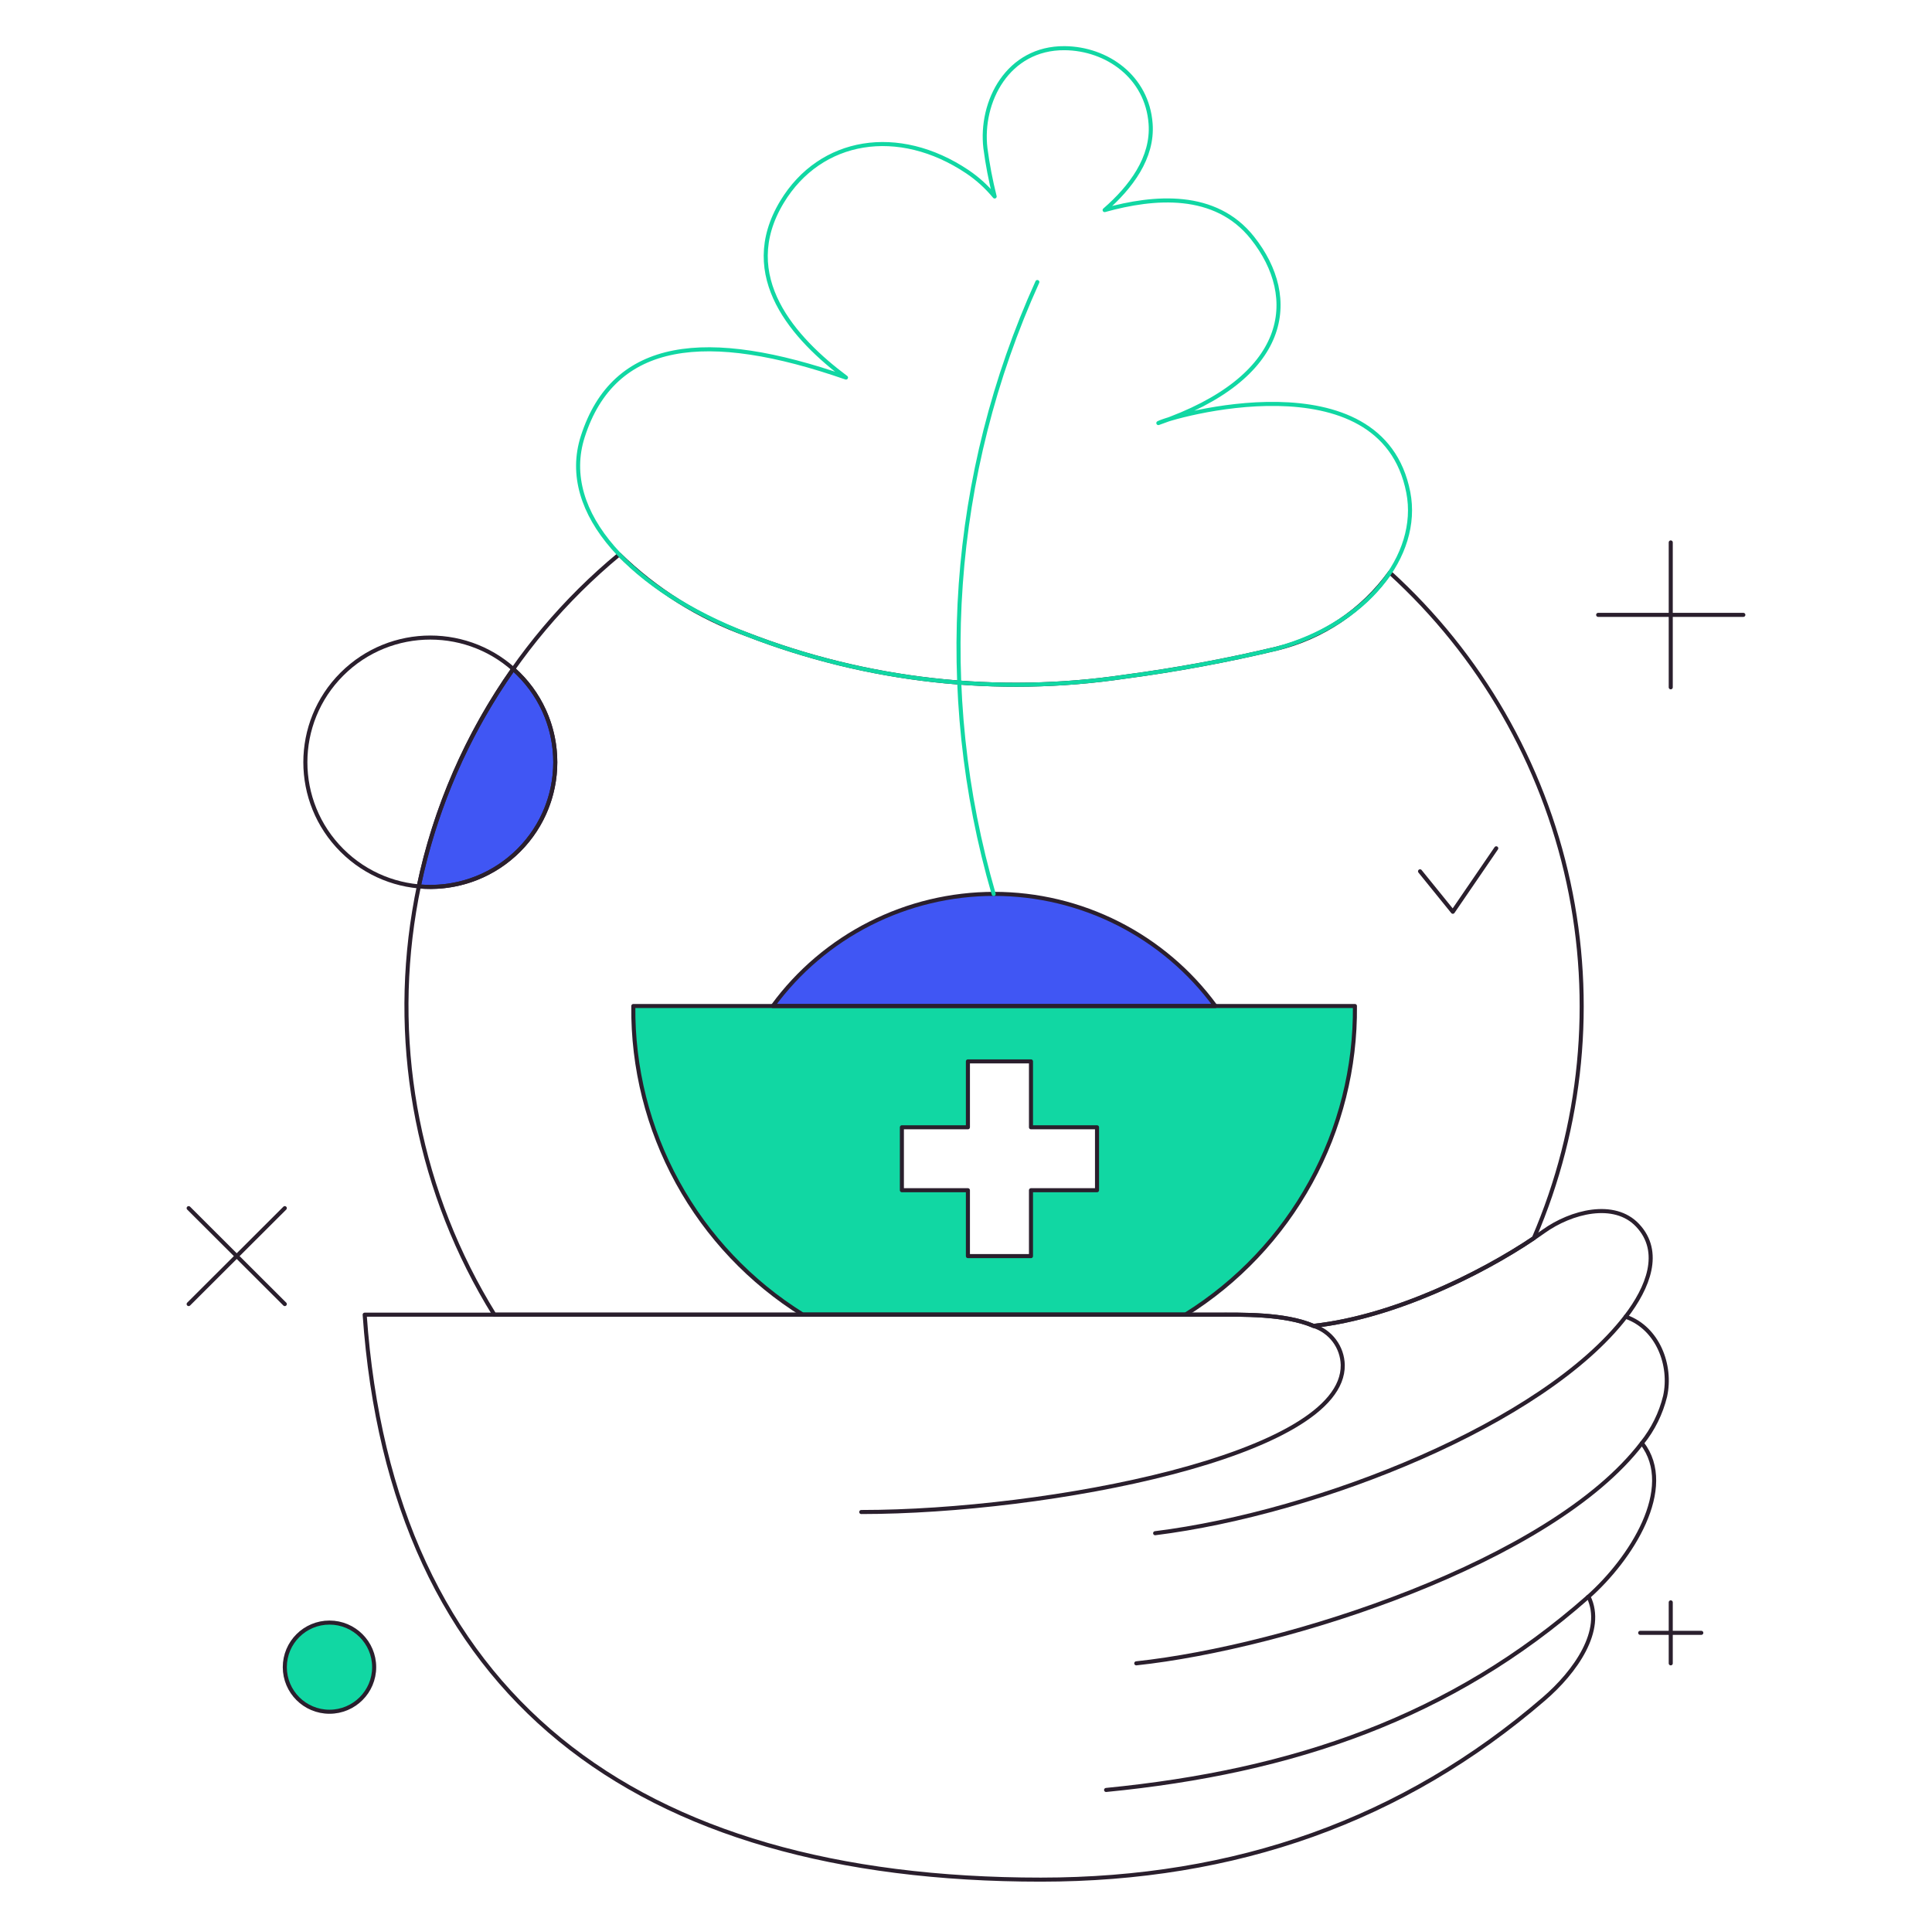 <svg xmlns="http://www.w3.org/2000/svg" width="476" height="475" viewBox="0 0 476 475" fill="none"><path d="M81.177 421.762C87.256 421.762 92.185 416.843 92.185 410.778C92.185 404.712 87.256 399.793 81.177 399.793C75.098 399.793 70.17 404.712 70.17 410.778C70.17 416.843 75.098 421.762 81.177 421.762Z" fill="#11D7A3"></path><path fill-rule="evenodd" clip-rule="evenodd" d="M292.05 323.926H197.802C184.891 315.887 174.267 304.67 166.953 291.351C159.639 278.034 155.879 263.062 156.035 247.876H333.821C333.969 263.062 330.204 278.029 322.89 291.346C315.576 304.662 304.957 315.882 292.05 323.926ZM254.011 277.756H270.28V293.262H254.011V309.498H238.471V293.262H222.202V277.756H238.471V261.521H254.011V277.756Z" fill="#11D7A3"></path><path d="M136.81 187.813C136.814 183.466 135.892 179.169 134.104 175.205C132.316 171.242 129.703 167.703 126.44 164.825C115.085 180.907 107.16 199.143 103.154 218.405C107.42 218.803 111.723 218.307 115.787 216.951C119.85 215.594 123.585 213.406 126.753 210.527C129.921 207.647 132.451 204.14 134.183 200.229C135.915 196.317 136.809 192.089 136.81 187.813Z" fill="#4056F4"></path><path d="M299.433 247.876C293.166 239.314 284.965 232.351 275.492 227.55C266.02 222.749 255.546 220.246 244.921 220.246C234.299 220.246 223.825 222.749 214.353 227.55C204.881 232.351 196.678 239.314 190.412 247.876H299.433Z" fill="#4056F4"></path><path d="M299.416 323.926C305.756 323.926 316.49 323.627 323.618 326.691C343.674 324.503 365.506 313.438 377.899 305.078C389.806 277.457 392.788 246.819 386.431 217.428C380.077 188.036 364.697 161.353 342.437 141.089C335.666 150.485 325.736 157.139 314.458 159.837C302.165 162.767 289.727 165.066 277.199 166.725C245.745 171.398 213.612 167.806 183.974 156.301C172.209 152.063 161.495 145.35 152.558 136.617C125.641 158.877 107.701 190.1 102.047 224.526C96.393 258.953 103.408 294.258 121.797 323.926H299.416Z" stroke="#2A1F2D" stroke-linecap="round" stroke-linejoin="round"></path><path d="M127.791 209.537C139.815 197.539 139.815 178.086 127.791 166.088C115.768 154.09 96.275 154.09 84.251 166.088C72.228 178.086 72.228 197.539 84.251 209.537C96.275 221.535 115.768 221.535 127.791 209.537Z" stroke="#2A1F2D" stroke-linecap="round" stroke-linejoin="round"></path><path d="M136.81 187.813C136.814 183.466 135.892 179.169 134.104 175.205C132.316 171.242 129.703 167.703 126.44 164.825C115.085 180.907 107.16 199.143 103.154 218.405C107.42 218.803 111.723 218.307 115.787 216.951C119.85 215.594 123.585 213.406 126.753 210.527C129.921 207.647 132.451 204.14 134.183 200.229C135.915 196.317 136.809 192.089 136.81 187.813Z" stroke="#2A1F2D" stroke-linecap="round" stroke-linejoin="round"></path><path d="M299.433 247.876C293.166 239.314 284.964 232.351 275.492 227.55C266.02 222.749 255.545 220.246 244.923 220.246C234.298 220.246 223.824 222.749 214.353 227.55C204.881 232.351 196.678 239.314 190.412 247.876H299.433Z" stroke="#2A1F2D" stroke-linecap="round" stroke-linejoin="round"></path><path d="M197.802 323.926H292.05C304.957 315.882 315.576 304.662 322.89 291.346C330.204 278.029 333.969 263.062 333.821 247.876H156.035C155.879 263.062 159.639 278.034 166.953 291.351C174.267 304.67 184.89 315.887 197.802 323.926Z" stroke="#2A1F2D" stroke-linecap="round" stroke-linejoin="round"></path><path d="M270.28 277.756H254.01V261.521H238.471V277.756H222.202V293.263H238.471V309.498H254.01V293.263H270.28V277.756Z" stroke="#2A1F2D" stroke-linecap="round" stroke-linejoin="round"></path><path d="M277.201 166.725C289.729 165.065 302.165 162.766 314.458 159.837C336.565 153.862 350 136.878 346.971 121.322C340.404 87.597 288.211 102.631 285.391 104.243C317.842 93.095 320.315 73.404 308.569 58.601C299.456 47.113 284.358 48.355 272.155 51.765C278.62 46.153 284.098 38.86 283.484 30.488C282.635 18.941 272.722 11.963 262.302 11.87C248.291 11.754 241.427 25.047 242.786 36.539C243.315 40.538 244.074 44.503 245.059 48.414C243.122 46.064 240.856 44.006 238.328 42.303C221.352 30.937 202.152 34.053 192.673 49.739C181.544 68.153 195.767 83.574 208.433 93.029C174.128 81.106 151.256 83.574 143.571 107.611C137.555 126.438 156.002 145.407 183.96 156.299C213.603 167.807 245.74 171.401 277.201 166.725Z" stroke="#11D7A3" stroke-linecap="round" stroke-linejoin="round"></path><path d="M255.579 69.492C234.122 116.874 230.306 170.339 244.817 220.276" stroke="#11D7A3" stroke-linecap="round" stroke-linejoin="round"></path><path d="M410.245 344.016C411.911 336.385 408.451 327.282 400.664 324.482L400.559 324.401C406.016 317.3 409.622 308.467 403.467 301.917C397.729 295.811 387.095 298.533 380.286 303.42C368.486 311.897 345.036 324.356 323.618 326.695C316.49 323.632 305.768 323.931 299.416 323.931H89.847C96.426 417.565 156.011 463.13 256.459 463.13C304.39 463.13 345.643 448.561 380.393 418.589C388.114 411.939 395.387 401.7 391.391 393.442L391.217 393.528C401.763 384.225 413.087 366.655 404.531 355.585C407.261 352.193 409.213 348.244 410.245 344.016Z" stroke="#2A1F2D" stroke-linecap="round" stroke-linejoin="round"></path><path d="M212.191 372.552C257.818 372.552 331.165 358.661 330.823 336.317C330.775 334.162 330.054 332.08 328.764 330.353C327.471 328.629 325.672 327.349 323.618 326.691" stroke="#2A1F2D" stroke-linecap="round" stroke-linejoin="round"></path><path d="M400.554 324.401C380.338 350.685 325.084 372.706 284.6 377.774" stroke="#2A1F2D" stroke-linecap="round" stroke-linejoin="round"></path><path d="M391.217 393.523C357.614 423.158 318.706 436.511 272.515 441.035" stroke="#2A1F2D" stroke-linecap="round" stroke-linejoin="round"></path><path d="M279.95 409.835C316.964 405.868 382.18 384.878 404.531 355.58" stroke="#2A1F2D" stroke-linecap="round" stroke-linejoin="round"></path><path d="M411.633 133.653V169.347" stroke="#2A1F2D" stroke-linecap="round" stroke-linejoin="round"></path><path d="M393.75 151.499H429.519" stroke="#2A1F2D" stroke-linecap="round" stroke-linejoin="round"></path><path d="M368.641 209.019L357.94 224.656L349.865 214.686" stroke="#2A1F2D" stroke-linecap="round" stroke-linejoin="round"></path><path d="M46.481 297.68L70.167 321.316" stroke="#2A1F2D" stroke-linecap="round" stroke-linejoin="round"></path><path d="M46.481 321.316L70.167 297.68" stroke="#2A1F2D" stroke-linecap="round" stroke-linejoin="round"></path><path d="M411.633 394.813V409.835" stroke="#2A1F2D" stroke-linecap="round" stroke-linejoin="round"></path><path d="M404.107 402.323H419.161" stroke="#2A1F2D" stroke-linecap="round" stroke-linejoin="round"></path><path d="M81.177 421.762C87.256 421.762 92.185 416.843 92.185 410.778C92.185 404.712 87.256 399.793 81.177 399.793C75.098 399.793 70.17 404.712 70.17 410.778C70.17 416.843 75.098 421.762 81.177 421.762Z" stroke="#2A1F2D" stroke-linecap="round" stroke-linejoin="round"></path></svg>